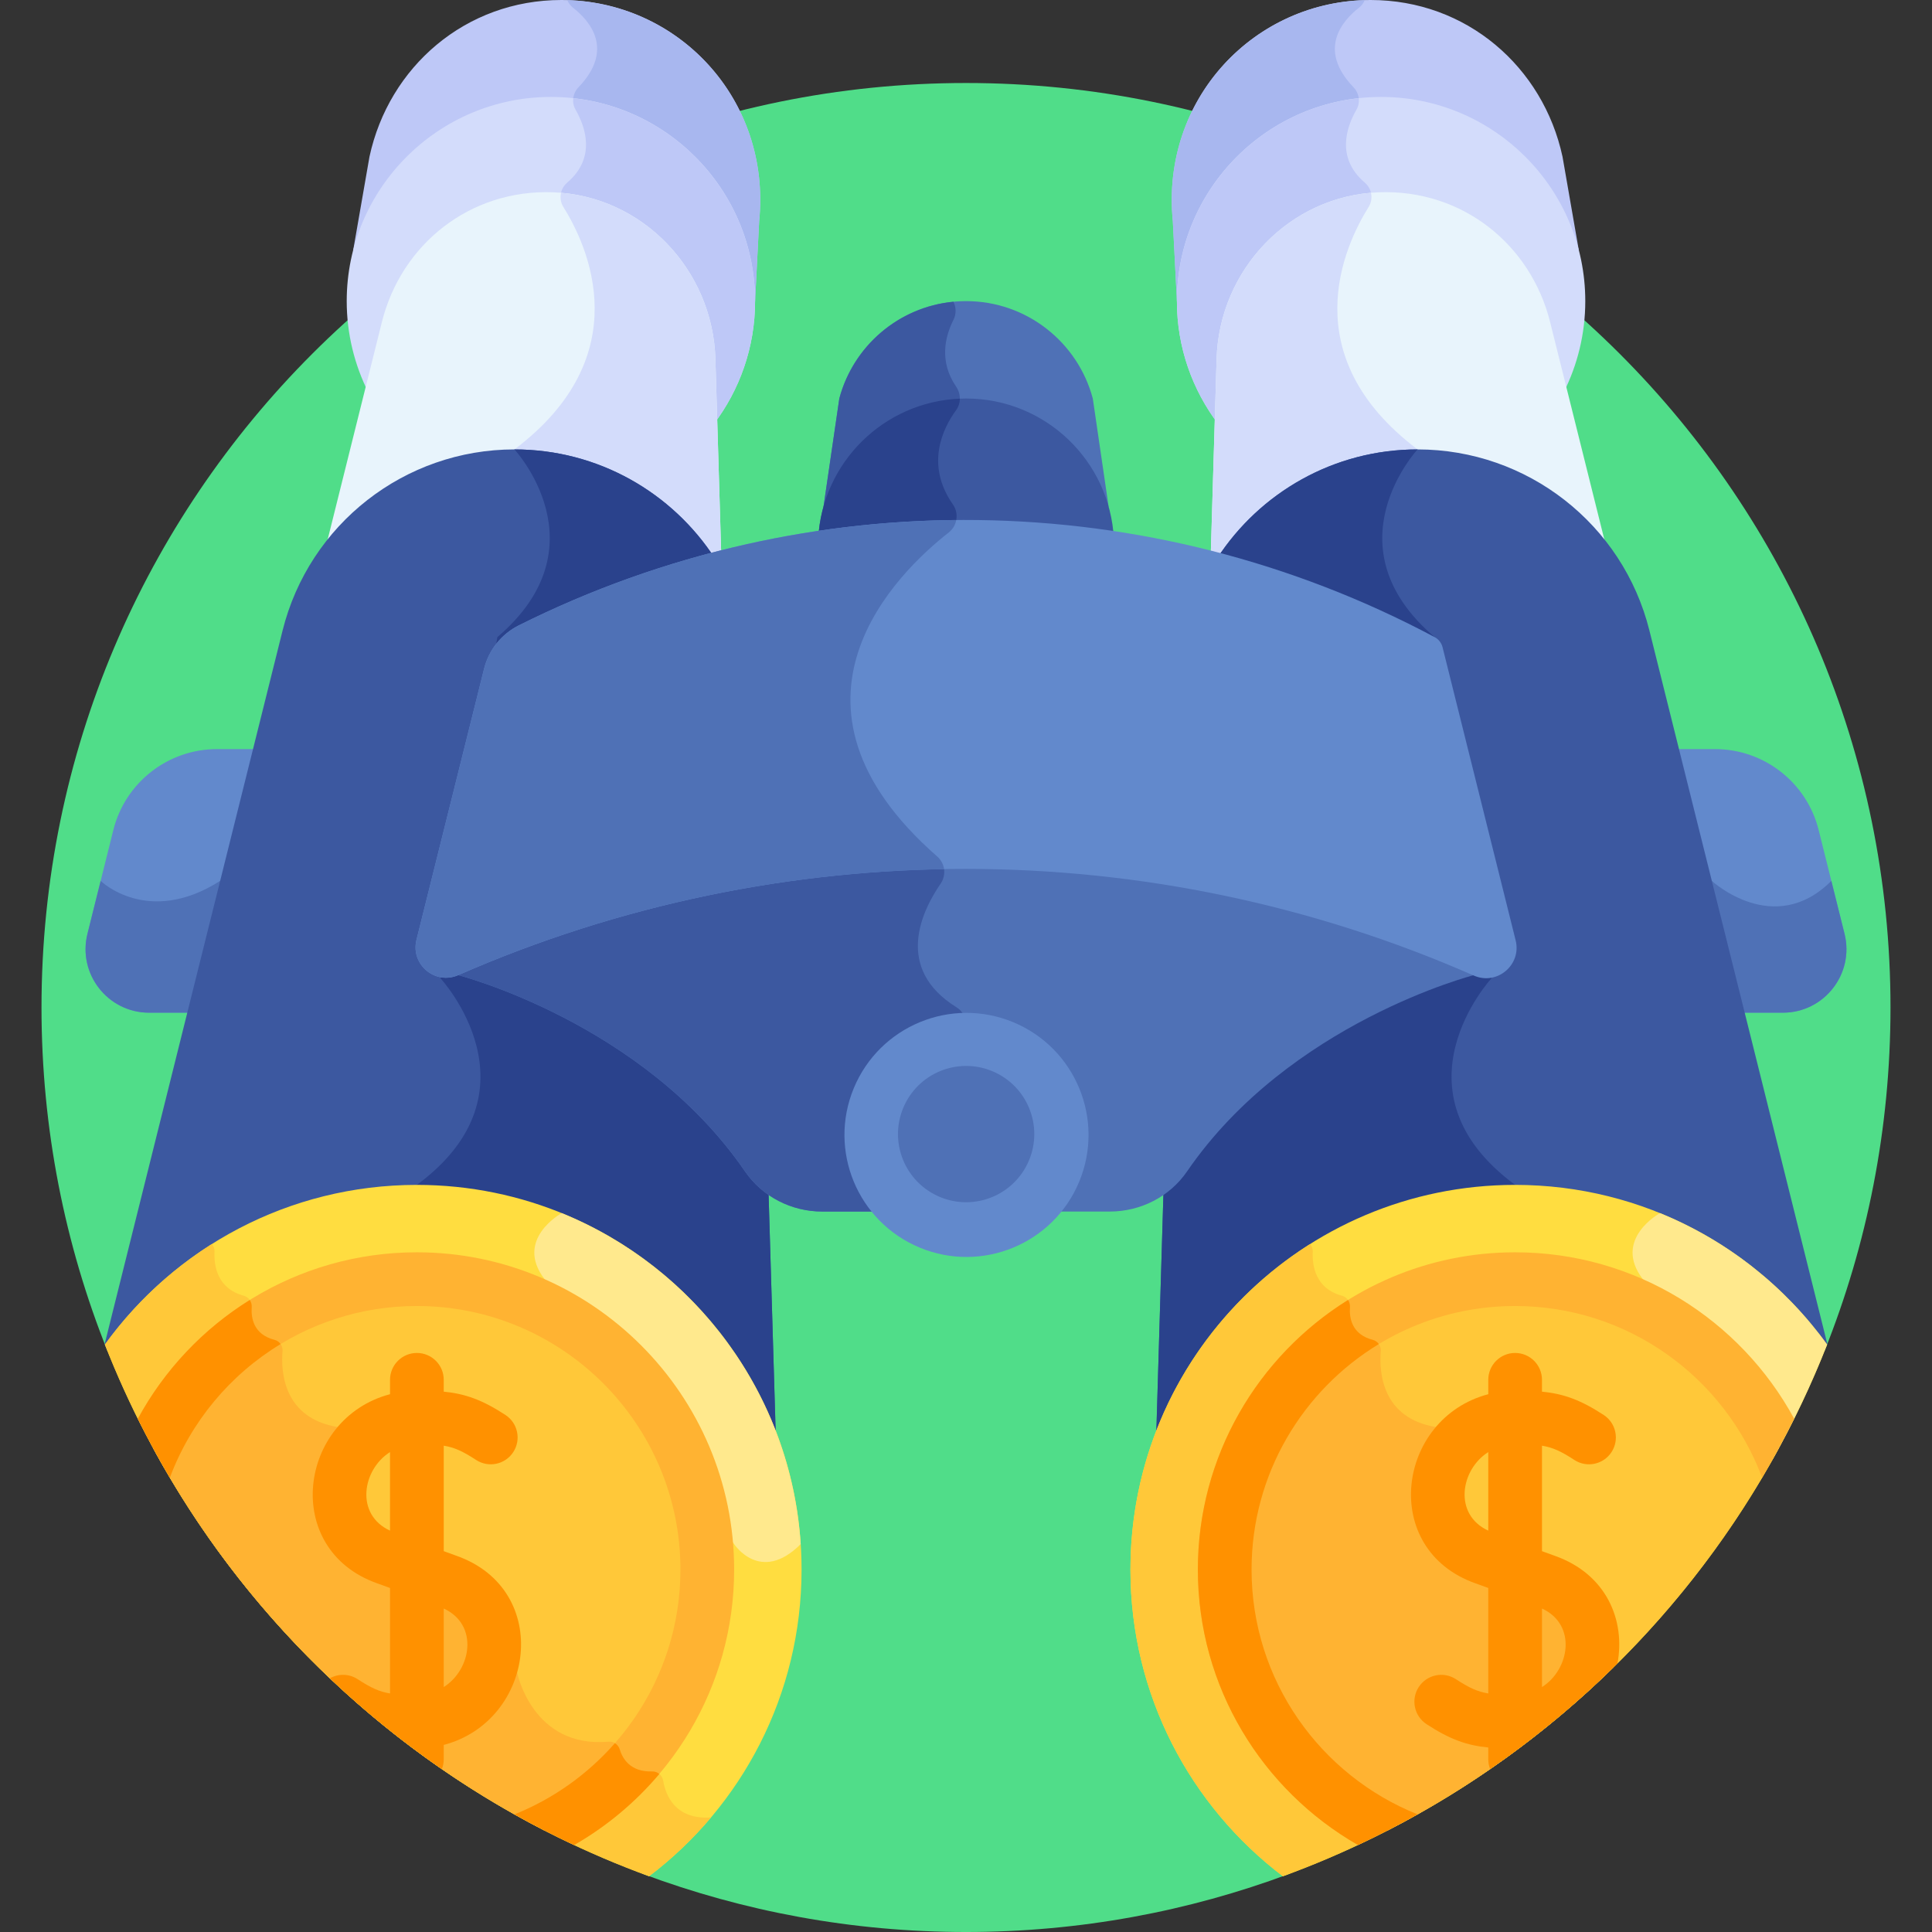 <svg id="Layer_1" enable-background="new 0 0 512 512" height="512" viewBox="0 0 512 512" width="512" xmlns="http://www.w3.org/2000/svg"><rect x="0" y="0" width="512" height="512" fill="#333333" stroke="none"/><g><path d="m483.546 357.966c11.255-28.127 17.456-58.822 17.456-90.968 0-135.311-109.691-245.002-245.002-245.002s-245.002 109.691-245.002 245.002c0 32.146 6.202 62.841 17.456 90.967l141.892 138.631c26.664 9.951 55.521 15.404 85.654 15.404 30.13 0 58.983-5.451 85.644-15.401z" fill="#50dd89"/><path d="m30.031 219.983-6.85 27.472c-2.65 10.627 5.389 20.917 16.341 20.917h12.167l17.419-69.854h-11.601c-13 0-24.33 8.851-27.476 21.465z" fill="#6289cc"/><path d="m488.819 247.455-6.85-27.472c-3.146-12.614-14.476-21.466-27.476-21.466h-11.601l17.419 69.854h12.167c10.953.001 18.991-10.289 16.341-20.916z" fill="#6289cc"/><path d="m58.344 233.445c-19.181 12.214-31.67.001-31.67.001l-3.494 14.01c-2.65 10.627 5.389 20.917 16.341 20.917h12.167l9.045-36.272c-.765.373-1.56.816-2.389 1.344z" fill="#4f71b6"/><path d="m453.656 233.445-1.818.947 8.473 33.98h12.167c10.952 0 18.991-10.29 16.341-20.917l-3.494-14.01c-15.206 15.206-31.669 0-31.669 0z" fill="#4f71b6"/><g><path d="m145.994 26.716c-24.607 0-45.352 16.832-51.339 39.585l-1.031-.132 4.292-24.641c5.137-23.798 25.444-41.528 50.858-41.528 30.77 0 55.641 26.226 52.418 58.581l-1.087 21.219-1.03-.132c-.072-29.209-23.855-52.952-53.081-52.952z" fill="#bec8f7"/></g><path d="m151.909 27.054c-.121-1.407.352-2.845 1.376-3.908 9.663-10.031 2.995-17.656-1.44-21.111-.687-.535-1.191-1.229-1.506-1.994 30.04.874 54.02 26.736 50.852 58.54l-1.087 21.219-1.03-.132c-.066-27.21-20.712-49.666-47.165-52.614z" fill="#a8b7ef"/><g><path d="m188.56 95.136c-.696-23.34-19.148-42.296-42.008-43.154-21.002-.804-39.224 13.05-44.362 33.651l-4.578 18.357c-3.657-7.285-5.729-15.498-5.729-24.19 0-29.837 24.274-54.111 54.111-54.111s54.111 24.274 54.111 54.111c0 12.274-4.114 23.6-11.027 32.689z" fill="#d3dcfb"/></g><path d="m188.56 95.136c-.675-22.656-18.082-41.178-40.01-43.029.031-1.387.632-2.746 1.76-3.707 7.774-6.626 4.785-14.886 2.214-19.338-.544-.942-.735-2.011-.607-3.042 27.059 2.961 48.188 25.946 48.188 53.781 0 12.274-4.114 23.6-11.027 32.689z" fill="#bec8f7"/><path d="m101.193 85.385c5.157-20.681 23.366-35.256 45.397-34.429 23.638.887 42.293 20.505 42.997 44.149l1.563 52.422c-.954.243-1.902.517-2.853.771-11.459-16.429-30.489-27.142-51.965-27.142-20.165 0-38.527 9.529-50.236 24.778z" fill="#e8f4fc"/><path d="m149.291 54.838c-.726-1.16-.898-2.505-.605-3.752 22.636 1.93 40.218 21.078 40.902 44.018l1.563 52.422c-.954.243-1.902.517-2.853.771-11.459-16.429-30.489-27.142-51.965-27.142-.901 0-1.794.042-2.687.079.849-.704 1.733-1.414 2.687-2.133 32.943-24.832 19.427-53.926 12.958-64.263z" fill="#d3dcfb"/><path d="m74.887 167.105c7.034-28.208 32.372-48.004 61.444-48.004 22.225 0 41.826 11.474 53.132 28.881-19.591 5.122-38.712 12.518-56.935 22.222-.663.353-1.146.972-1.328 1.701l-19.366 77.659c-.617 2.475.179 4.935 2.127 6.579 3.589 3.029 7.275.736 7.505.697 26.865 7.388 59.148 26.369 77.22 52.728 1.373 2.003 3.049 3.743 4.943 5.188l2.067 69.335c-13.35-39.793-50.989-68.543-95.22-68.543-33.821 0-63.78 16.815-81.981 42.518-.253-.63-.507-1.26-.754-1.893z" fill="#3c58a0"/><g fill="#2a428c"><path d="m116.718 259.24.272-1.633c2.389.426 4.312-.739 4.476-.767 26.865 7.388 59.148 26.369 77.22 52.728 1.373 2.003 3.049 3.743 4.943 5.188l2.067 69.335c-13.35-39.793-50.989-68.543-95.22-68.543-.613 0-1.221.017-1.831.028.586-.571 1.194-1.099 1.831-1.569 33.838-24.983 6.242-54.767 6.242-54.767z"/><path d="m136.331 119.102c22.225 0 41.826 11.474 53.132 28.881-19.591 5.122-38.712 12.518-56.935 22.222-.514.273-.916.71-1.157 1.231l.432-2.591c28.33-24.136 4.528-49.743 4.528-49.743z"/></g><g><path d="m366.006 26.716c24.607 0 45.352 16.832 51.339 39.585l1.031-.132-4.292-24.641c-5.137-23.798-25.444-41.528-50.858-41.528-30.77 0-55.641 26.226-52.418 58.581l1.087 21.219 1.03-.132c.072-29.209 23.855-52.952 53.081-52.952z" fill="#bec8f7"/></g><path d="m360.091 27.054c.121-1.407-.352-2.845-1.376-3.908-9.663-10.031-2.995-17.656 1.44-21.111.687-.535 1.191-1.229 1.506-1.994-30.04.874-54.02 26.736-50.852 58.54l1.087 21.219 1.03-.132c.066-27.21 20.712-49.666 47.165-52.614z" fill="#a8b7ef"/><g><path d="m323.44 95.136c.696-23.34 19.148-42.296 42.008-43.154 21.002-.804 39.224 13.05 44.362 33.651l4.578 18.357c3.657-7.285 5.729-15.498 5.729-24.19 0-29.837-24.274-54.111-54.111-54.111s-54.111 24.274-54.111 54.111c0 12.274 4.114 23.6 11.027 32.689z" fill="#d3dcfb"/></g><path d="m323.44 95.136c.676-22.656 18.082-41.178 40.01-43.029-.031-1.387-.632-2.746-1.76-3.707-7.774-6.626-4.785-14.886-2.214-19.338.544-.942.735-2.011.607-3.042-27.06 2.961-48.188 25.946-48.188 53.781 0 12.274 4.114 23.6 11.027 32.689z" fill="#bec8f7"/><path d="m256.015 107.663c17.247 0 31.884 11.136 37.141 26.605h.64l-4.194-28.659c-3.947-14.858-17.486-25.809-33.587-25.809s-29.639 10.951-33.587 25.809l-4.189 28.659h.635c5.257-15.469 19.894-26.605 37.141-26.605z" fill="#4f71b6"/><path d="m222.428 105.609-4.189 28.659h.635c5.042-14.838 18.716-25.682 35.044-26.543.743-1.692.557-3.667-.525-5.246-4.613-6.732-2.915-13.367-.72-17.703.799-1.579.724-3.35-.01-4.81-14.602 1.398-26.564 11.829-30.235 25.643z" fill="#3c58a0"/><path d="m410.807 85.385c-5.157-20.681-23.366-35.256-45.397-34.429-23.638.887-42.293 20.505-42.997 44.149l-1.563 52.422c.954.243 1.902.517 2.853.771 11.459-16.429 30.489-27.142 51.965-27.142 20.165 0 38.527 9.529 50.236 24.778z" fill="#e8f4fc"/><path d="m362.709 54.838c.726-1.16.898-2.505.605-3.752-22.636 1.93-40.218 21.078-40.902 44.018l-1.563 52.422c.954.243 1.902.517 2.853.771 11.459-16.429 30.489-27.142 51.965-27.142.901 0 1.794.042 2.687.079-.849-.704-1.733-1.414-2.687-2.133-32.943-24.832-19.427-53.926-12.958-64.263z" fill="#d3dcfb"/><path d="m295.193 142.82c-1.051-20.728-18.189-37.211-39.178-37.211-20.97 0-38.095 16.453-39.174 37.154 25.985-3.868 52.395-3.847 78.352.057z" fill="#3c58a0"/><path d="m252.524 133.673c-7.407-10.585-2.618-20.209.84-24.955.67-.92 1-1.991 1.008-3.068-20.214.834-36.48 16.957-37.531 37.114 11.837-1.762 23.762-2.708 35.692-2.857 1.27-1.833 1.337-4.311-.009-6.234z" fill="#2a428c"/><path d="m437.113 167.105c-7.034-28.208-32.372-48.004-61.444-48.004-22.225 0-41.826 11.474-53.132 28.881 19.591 5.122 38.712 12.518 56.935 22.222.663.353 1.146.972 1.328 1.701l19.366 77.659c.617 2.475-.179 4.935-2.127 6.579-3.589 3.029-7.275.736-7.505.697-26.865 7.388-59.148 26.369-77.22 52.728-1.373 2.003-3.049 3.743-4.943 5.188l-2.067 69.335c13.35-39.793 50.989-68.543 95.22-68.543 33.821 0 63.78 16.815 81.981 42.518.253-.63.507-1.26.754-1.893z" fill="#3c58a0"/><g fill="#2a428c"><path d="m395.282 259.24-.272-1.633c-2.389.426-4.312-.739-4.476-.767-26.865 7.388-59.148 26.369-77.22 52.728-1.373 2.003-3.049 3.743-4.943 5.188l-2.067 69.335c13.35-39.793 50.989-68.543 95.22-68.543.613 0 1.221.017 1.831.028-.586-.571-1.194-1.099-1.831-1.569-33.838-24.983-6.242-54.767-6.242-54.767z"/><path d="m375.669 119.102c-22.225 0-41.826 11.474-53.132 28.881 19.591 5.122 38.712 12.518 56.935 22.222.514.273.916.71 1.157 1.231l-.432-2.591c-28.33-24.136-4.528-49.743-4.528-49.743z"/></g><path d="m484.206 356.314c-18.517-25.627-48.649-42.307-82.682-42.307-56.303 0-101.945 45.642-101.945 101.945 0 33.182 15.857 62.656 40.402 81.272 65.963-24.068 118.673-75.676 144.225-140.91z" fill="#ffdd40"/><path d="m439.912 321.49c-.001 0-12.672 6.907-4.549 17.5l34.307 47.945c5.517-9.807 10.387-20.026 14.533-30.61-11.128-15.402-26.445-27.576-44.291-34.835z" fill="#ffe98d"/><path d="m401.524 415.952c-24.249-7.327-18.767-28.098-18.767-28.098l-2.056-9.647c-14.575-2.327-15.23-14.686-14.784-20.141.112-1.374-.783-2.651-2.119-2.994-5.584-1.43-6.248-5.817-6.044-8.664.099-1.388-.77-2.665-2.115-3.028-7.112-1.921-7.92-8.067-7.745-11.664.037-.77-.239-1.483-.716-2.024-28.6 18.056-47.6 49.937-47.6 86.26 0 33.182 15.857 62.656 40.402 81.272 33.148-12.095 62.941-31.154 87.632-55.393-6.205-17.078-26.088-25.879-26.088-25.879z" fill="#ffc839"/><path d="m471.421 383.799c-12.203-26.421-38.935-44.81-69.897-44.81-42.437 0-76.962 34.526-76.962 76.963 0 30.325 17.635 56.601 43.184 69.135 43.918-22.548 80.139-57.971 103.675-101.288z" fill="#ffc839"/><path d="m401.524 415.952c-24.249-7.327-18.767-28.098-18.767-28.098l-2.056-9.647c-14.575-2.327-15.23-14.686-14.784-20.141.112-1.374-.783-2.651-2.119-2.994-2.443-.625-3.944-1.817-4.843-3.198-20.714 13.806-34.394 37.371-34.394 64.078 0 30.325 17.635 56.601 43.184 69.135 22.126-11.36 42.288-25.997 59.868-43.256-6.206-17.078-26.089-25.879-26.089-25.879z" fill="#ffb332"/><path d="m401.524 331.873c-46.361 0-84.079 37.718-84.079 84.08 0 31.209 17.105 58.48 42.42 72.987 5.378-2.521 10.648-5.231 15.803-8.123-25.746-10.3-43.99-35.484-43.99-64.864 0-38.513 31.333-69.846 69.846-69.846 29.949 0 55.548 18.951 65.455 45.487 3.014-5.092 5.847-10.301 8.494-15.621-14.245-26.243-42.05-44.1-73.949-44.1z" fill="#ffb332"/><path d="m331.678 415.952c0-25.304 13.527-47.507 33.728-59.762-.377-.538-.936-.946-1.607-1.118-5.584-1.43-6.248-5.817-6.044-8.664.049-.693-.143-1.359-.515-1.896-23.87 14.85-39.795 41.318-39.795 71.441 0 31.209 17.105 58.48 42.42 72.987 5.377-2.521 10.648-5.231 15.803-8.123-25.746-10.301-43.99-35.484-43.99-64.865z" fill="#ff9100"/><path d="m412.03 412.302c-1.211-.428-2.324-.833-3.389-1.228v-27.95c2.853.46 5.091 1.498 8.566 3.771 3.288 2.152 7.699 1.23 9.851-2.059s1.23-7.7-2.06-9.852c-6.194-4.052-10.726-5.632-16.357-6.177v-3.143c0-3.93-3.186-7.117-7.117-7.117-3.93 0-7.116 3.186-7.116 7.117v3.816c-24.276 6.39-28.898 41.105-3.39 50.122 1.212.428 2.326.834 3.39 1.228v27.95c-2.852-.46-5.093-1.499-8.567-3.771-3.289-2.152-7.7-1.229-9.851 2.06-2.152 3.289-1.23 7.7 2.06 9.851 6.196 4.054 10.724 5.638 16.358 6.182v3.139c0 .914.178 1.785.492 2.588 12.075-8.326 23.37-17.7 33.744-28.004 2.134-11.327-2.824-23.648-16.614-28.523zm-17.622-6.669c-9.301-4.268-7.379-16.159 0-20.817zm14.233 41.455v-20.816c9.297 4.266 7.381 16.157 0 20.816z" fill="#ff9100"/><path d="m110.476 314.007c-34.033 0-64.165 16.68-82.682 42.307 25.551 65.234 78.261 116.842 144.225 140.91 24.545-18.616 40.402-48.09 40.402-81.272 0-56.303-45.642-101.945-101.945-101.945z" fill="#ffdd40"/><g><path d="m148.864 321.49c-.001.001-12.672 6.907-4.549 17.5l50.241 70.214s6.951 10.687 17.638 0c-2.602-39.796-28.034-73.356-63.33-87.714z" fill="#ffe98d"/></g><path d="m175.746 471.894c-.24-1.43-1.471-2.484-2.92-2.443-5.754.167-7.831-3.341-8.58-5.827-.391-1.296-1.601-2.184-2.949-2.063-20.258 1.812-24.253-18.33-24.253-18.33-5.589-18.001-26.568-27.28-26.568-27.28-24.249-7.327-18.766-28.098-18.766-28.098l-2.056-9.647c-14.575-2.327-15.23-14.686-14.784-20.141.112-1.374-.783-2.651-2.119-2.994-5.584-1.43-6.248-5.817-6.044-8.664.099-1.388-.77-2.665-2.114-3.028-7.112-1.921-7.921-8.067-7.746-11.664.038-.77-.239-1.483-.716-2.024-11.066 6.986-20.686 16.05-28.333 26.632 25.552 65.227 78.256 116.829 144.212 140.897 6.02-4.566 11.523-9.78 16.393-15.548-.056 0-.11-.008-.167-.005-9.37.504-11.845-5.935-12.49-9.773z" fill="#ffc839"/><path d="m110.476 338.99c-30.963 0-57.695 18.389-69.897 44.81 23.536 43.317 59.757 78.74 103.676 101.288 25.549-12.534 43.184-38.81 43.184-69.135-.001-42.438-34.525-76.963-76.963-76.963z" fill="#ffc839"/><path d="m164.246 463.625c-.391-1.296-1.601-2.184-2.949-2.063-20.258 1.812-24.253-18.33-24.253-18.33-5.589-18.001-26.568-27.28-26.568-27.28-24.249-7.327-18.766-28.098-18.766-28.098l-2.056-9.647c-14.575-2.327-15.23-14.686-14.784-20.141.112-1.374-.783-2.651-2.119-2.994-2.443-.625-3.944-1.817-4.843-3.198-11.812 7.873-21.331 18.922-27.336 31.914 23.532 43.315 59.75 78.739 103.664 101.29 8.681-4.259 16.46-10.086 22.932-17.14-1.665-1.208-2.502-2.921-2.922-4.313z" fill="#ffb332"/><path d="m110.476 331.873c-31.899 0-59.704 17.857-73.949 44.099 2.647 5.32 5.48 10.53 8.494 15.621 9.908-26.537 35.507-45.487 65.455-45.487 38.513 0 69.846 31.333 69.846 69.846 0 29.38-18.244 54.564-43.99 64.864 5.156 2.892 10.426 5.602 15.803 8.123 25.315-14.506 42.42-41.778 42.42-72.987 0-46.361-37.718-84.079-84.079-84.079z" fill="#ffb332"/><g fill="#ff9100"><path d="m164.246 463.625c-.215-.715-.686-1.297-1.286-1.663-7.211 8.215-16.31 14.733-26.614 18.863 5.157 2.892 10.428 5.602 15.807 8.123 8.586-4.923 16.229-11.314 22.577-18.833-.518-.433-1.184-.684-1.904-.663-5.754.167-7.831-3.342-8.58-5.827z"/><path d="m45.019 391.59c5.538-14.831 15.976-27.293 29.34-35.399-.377-.538-.936-.946-1.607-1.118-5.584-1.43-6.248-5.817-6.044-8.664.049-.693-.143-1.359-.515-1.896-12.411 7.721-22.666 18.588-29.659 31.472 2.643 5.313 5.474 10.518 8.485 15.605z"/></g><path d="m120.982 412.302c-1.211-.428-2.324-.833-3.389-1.228v-27.95c2.853.46 5.091 1.498 8.566 3.771 3.288 2.152 7.699 1.23 9.851-2.059s1.23-7.7-2.06-9.852c-6.194-4.052-10.725-5.632-16.357-6.177v-3.143c0-3.93-3.186-7.117-7.117-7.117-3.93 0-7.117 3.186-7.117 7.117v3.816c-24.276 6.39-28.898 41.105-3.39 50.122 1.212.428 2.326.834 3.39 1.228v27.95c-2.852-.46-5.093-1.499-8.567-3.771-2.298-1.503-5.142-1.501-7.382-.245 9.241 8.767 19.17 16.811 29.689 24.064.314-.803.493-1.674.493-2.588v-3.817c24.197-6.367 28.985-41.074 3.39-50.121zm-17.622-6.669c-9.301-4.268-7.379-16.159 0-20.817zm14.233 41.455v-20.816c9.297 4.266 7.381 16.157 0 20.816z" fill="#ff9100"/><path d="m122.183 257.079-.742 1.34s48.925 12.52 76.005 52.019c4.607 6.72 12.322 10.632 20.469 10.632h76.199c8.147 0 15.862-3.913 20.469-10.632 27.08-39.499 76.005-52.019 76.005-52.019l-.653-1.18c-85.361-37.281-182.437-37.3-267.752-.16z" fill="#4f71b6"/><path d="m256.015 271.527c0-1.856-.94-3.603-2.518-4.581-16.675-10.342-9.136-25.644-4.224-32.757 1.016-1.471 1.209-3.275.666-4.863-43.564.771-87.002 10.012-127.757 27.754l-.742 1.34s48.925 12.52 76.005 52.019c4.607 6.72 12.322 10.632 20.469 10.632h38.1v-49.544z" fill="#3c58a0"/><path d="m401.66 249.191-19.365-77.659c-.287-1.152-1.05-2.129-2.098-2.688-75.625-40.271-166.069-41.431-242.703-3.115-4.597 2.299-7.959 6.492-9.203 11.48l-17.919 71.858c-1.622 6.506 4.929 12.043 11.07 9.352 85.707-37.557 183.378-37.552 269.142.121 6.141 2.699 12.699-2.839 11.076-9.349z" fill="#6289cc"/><path d="m121.441 258.42c41.045-17.986 84.834-27.333 128.745-28.078-.173-1.255-.775-2.451-1.794-3.343-46.435-40.663-10.486-75.31 3.037-85.888 1.088-.852 1.752-2.036 1.985-3.298-39.711.361-79.386 9.649-115.921 27.917-4.597 2.298-7.959 6.492-9.203 11.48l-17.919 71.858c-1.622 6.505 4.929 12.043 11.07 9.352z" fill="#4f71b6"/><ellipse cx="256.015" cy="300.701" fill="#6289cc" rx="32.329" ry="32.329" transform="matrix(.383 -.924 .924 .383 -119.769 422.155)"/><ellipse cx="256.015" cy="300.701" fill="#4f71b6" rx="18.054" ry="18.054" transform="matrix(.43 -.903 .903 .43 -125.582 402.425)"/></g></svg>